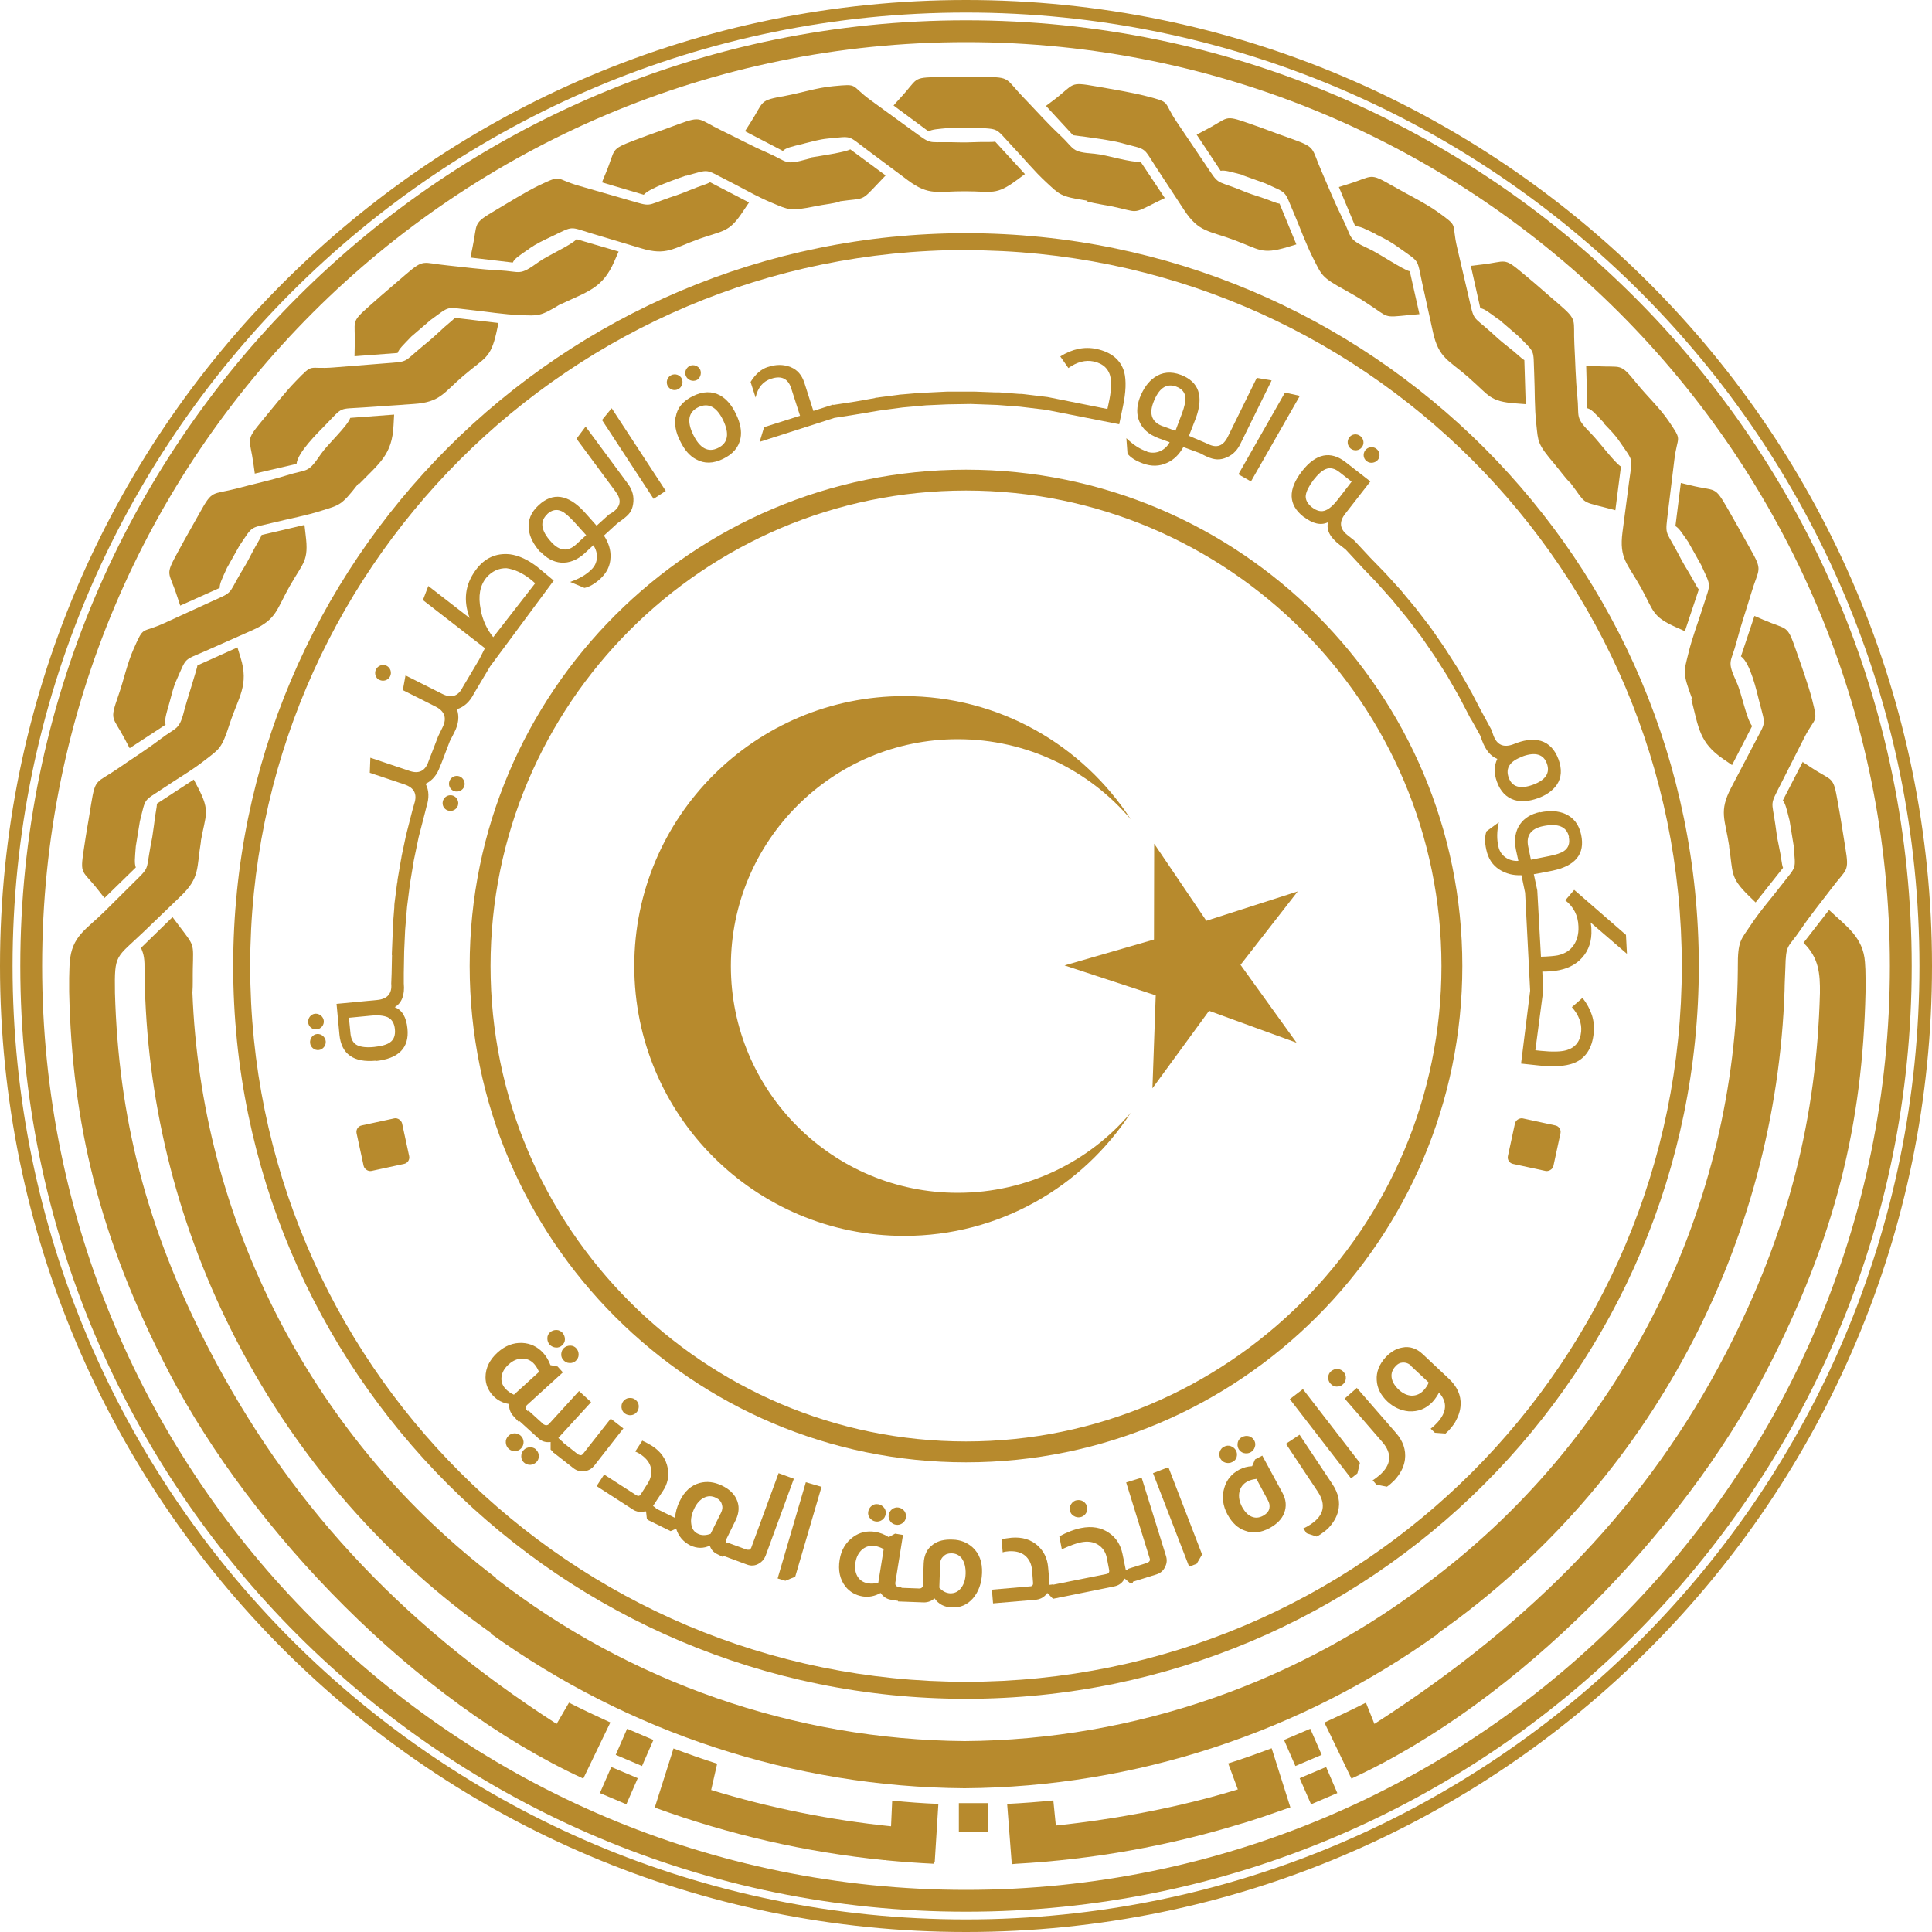 <?xml version="1.0" encoding="UTF-8"?>
<svg id="Layer_1" data-name="Layer 1" xmlns="http://www.w3.org/2000/svg" viewBox="0 0 100 100">
  <g>
    <path d="m19.43,54.92c1.2-.12,1.76-.68,1.66-1.68-.06-.59-.27-.96-.66-1.11.35-.2.53-.61.47-1.23v-.52h0l.02-1.15h0s.05-1.1.05-1.1l.1-1.2.15-1.19.2-1.21.25-1.2.33-1.28h0s.07-.28.07-.28c.15-.46.14-.86-.04-1.2.35-.17.6-.47.75-.91l.07-.16h0s.43-1.13.43-1.13h0l.24-.47c.22-.43.26-.83.13-1.19.37-.12.66-.38.87-.79l.1-.17h0s.75-1.26.75-1.26l3.29-4.44c-.09-.07-.23-.19-.42-.35-.19-.16-.33-.27-.42-.35-.49-.38-.97-.6-1.42-.66-.73-.08-1.33.2-1.78.82-.55.75-.65,1.57-.31,2.48l-2.14-1.66-.28.73,3.21,2.49-.3.59-.73,1.23h0s-.02.03-.02.03h0s-.1.17-.1.17c-.23.47-.59.58-1.05.35l-1.91-.96-.14.76,1.69.85c.48.24.6.6.37,1.07l-.23.47-.35.91h0s-.09.23-.09.23h0s-.06.16-.06.16c-.17.5-.5.66-.99.49l-2.02-.68-.03.78,1.79.6c.51.17.68.5.51,1.01l-.08.28h0s-.06.23-.06.23h0s-.25.98-.25.98h0s-.02.1-.02.1l-.03.11h0s-.21.99-.21.99h0s-.02.13-.02.13l-.02.1h0s-.17.99-.17.99h0s-.01.12-.01.12l-.02.1h0s-.13,1.01-.13,1.01h0s-.01.12-.01.12v.09s0,0,0,0l-.08,1.01h0s0,.09,0,.09v.14s0,0,0,0l-.05,1.23h.01s-.02.96-.02.96h0s-.02.52-.02.52c.05.51-.19.8-.73.85l-2.1.2.15,1.6c.1,1,.73,1.45,1.89,1.34h0Zm5.45-23.38c-.14-.69-.04-1.24.3-1.65.29-.33.64-.49,1.04-.48.42.06.82.25,1.21.55.09.07.18.15.27.23l-2.17,2.79c-.33-.4-.55-.89-.66-1.45Zm-6.74,21.94l-.08-.8,1.14-.11c.39-.04.67,0,.86.08.22.1.35.31.38.62.03.31-.05.54-.25.68-.16.12-.44.2-.83.24-.39.04-.67,0-.85-.08-.22-.1-.34-.31-.37-.62h0Z" style="fill: #b78a2d;"/>
    <path d="m16.39,53.28c.22-.02.39-.22.37-.44-.02-.22-.23-.39-.45-.37-.22.02-.38.23-.36.45.02.22.22.38.44.36h0Z" style="fill: #b78a2d;"/>
    <path d="m16.41,53.52c-.22.02-.38.23-.36.46.02.22.22.39.44.37.22-.02.39-.23.37-.45-.02-.23-.23-.4-.45-.38Z" style="fill: #b78a2d;"/>
    <path d="m23.44,41.18c-.21-.07-.44.05-.51.26-.07.22.04.44.25.51.21.07.44-.03.52-.25.07-.21-.05-.45-.26-.52Z" style="fill: #b78a2d;"/>
    <path d="m24.03,40.7c.07-.21-.05-.45-.26-.52-.21-.07-.44.05-.51.26-.07.21.04.44.25.51.21.07.45-.04.52-.25Z" style="fill: #b78a2d;"/>
    <path d="m19.64,35.19c.2.1.45.02.55-.18.1-.2.02-.45-.18-.55-.2-.1-.45-.01-.55.19-.1.2-.02.45.18.55Z" style="fill: #b78a2d;"/>
    <path d="m27.97,28.55c.32.35.68.54,1.07.57.42.03.83-.13,1.22-.48l.45-.42c.27.39.26.92-.1,1.26-.27.27-.64.48-1.1.64l.74.31c.25-.05.52-.2.82-.47.34-.32.52-.68.53-1.11.02-.39-.1-.76-.34-1.13l.69-.63.26-.19c.36-.27.5-.44.56-.81.06-.38-.03-.72-.27-1.05l-2.19-2.96-.47.63,2.02,2.73c.32.43.28.76-.14,1.07l-.2.12-.64.58c-.26-.3-.48-.54-.64-.72-.84-.91-1.63-1.02-2.36-.34-.4.36-.57.79-.51,1.26.05.39.25.78.6,1.17h0Zm.35-1.94c.24-.22.49-.27.75-.15.16.07.36.25.62.52l.65.72-.51.47c-.43.4-.87.36-1.3-.12-.54-.59-.6-1.07-.2-1.44Z" style="fill: #b78a2d;"/>
    <polygon points="34.46 25.41 31.66 21.13 31.16 21.74 33.83 25.82 34.46 25.41" style="fill: #b78a2d;"/>
    <path d="m34.97,21.57c-.07.38,0,.8.23,1.25.22.46.5.79.84.96.42.23.88.22,1.39-.03.51-.25.81-.6.9-1.07.07-.37-.01-.79-.24-1.26-.22-.46-.5-.78-.83-.96-.41-.22-.88-.21-1.39.04-.51.25-.81.6-.89,1.06h0Zm2.46.18c.34.71.25,1.19-.27,1.44-.51.25-.94.01-1.28-.69-.34-.7-.25-1.17.26-1.42.52-.25.95-.03,1.29.67h0Z" style="fill: #b78a2d;"/>
    <path d="m35.09,20.15c.21-.1.29-.35.2-.55-.1-.2-.35-.28-.55-.18-.2.1-.28.34-.19.54.1.2.34.29.54.19Z" style="fill: #b78a2d;"/>
    <path d="m36.05,19.68c.19-.09.28-.35.19-.55-.1-.2-.35-.28-.54-.19-.2.1-.29.34-.19.54.1.2.35.29.55.19Z" style="fill: #b78a2d;"/>
    <path d="m39.93,19.6c.52-.17.86,0,1.02.49l.46,1.43-1.86.59-.23.76,3.87-1.24,1.02-.16h0s1.31-.22,1.31-.22l1.2-.16,1.21-.11,1.1-.05,1.21-.02,1.37.05,1.18.09,1.34.16,3.8.75.19-.91c.16-.75.18-1.35.07-1.79-.18-.63-.66-1.03-1.44-1.2-.63-.13-1.25,0-1.87.39l.42.6c.45-.32.89-.43,1.31-.34.5.11.8.4.88.87.05.29.02.72-.11,1.31l-.06.28-3.1-.62-1.24-.15h0s-.11-.01-.11-.01h-.1s0,0,0,0l-1.04-.08h0s-.07,0-.07,0h-.14s0,0,0,0l-1.05-.04h0s-1.21,0-1.21,0h0s-.23,0-.23,0h-.02s-1.01.05-1.01.05h0s-.09,0-.09,0h-.11s0,0,0,0l-1.04.09h0s-.13.01-.13.01h-.08s0,.01,0,.01l-1.01.13h0s-.13.02-.13.02h-.1s0,.02,0,.02l-1.01.18h0s-1.17.18-1.17.18v-.02s-1.03.33-1.03.33l-.47-1.47c-.13-.39-.36-.66-.71-.8-.35-.14-.75-.15-1.19,0-.34.11-.63.37-.88.77l.26.81c.11-.52.38-.84.81-.98h0Z" style="fill: #b78a2d;"/>
    <path d="m59.37,23.37c-.37-.12-.72-.35-1.07-.69l.06.8c.15.2.42.37.8.51.44.16.85.15,1.24-.03.36-.16.63-.43.85-.82l.87.32.21.11c.4.2.7.27,1.05.15.36-.12.63-.36.81-.72l1.63-3.31-.77-.13-1.5,3.05c-.24.48-.57.6-1.03.37l-.18-.08h0s-.8-.34-.8-.34c.14-.37.26-.67.35-.9.43-1.16.16-1.91-.78-2.26-.51-.19-.96-.14-1.35.13-.33.23-.58.58-.77,1.07-.16.45-.17.85-.02,1.21.16.39.49.68.99.87l.58.21c-.22.42-.7.65-1.17.49Zm.81-1.31c-.55-.2-.71-.61-.49-1.21.28-.75.67-1.03,1.19-.84.3.11.47.32.48.6,0,.18-.05.44-.18.79l-.34.9-.65-.24h0Z" style="fill: #b78a2d;"/>
    <polygon points="64.75 24.92 67.28 20.49 66.51 20.32 64.1 24.55 64.75 24.92" style="fill: #b78a2d;"/>
    <path d="m67.48,26.75c.47.36.89.46,1.26.28-.1.4.1.78.59,1.16l.32.25.65.7h0s.19.21.19.21h0s.72.75.72.75l.84.94.79.96.73.96.68.99.65,1.02.62,1.08.61,1.17h.01s.47.84.47.84h0l.1.27c.18.49.44.81.79.95-.17.35-.18.75-.02,1.18.18.51.49.82.91.95.35.1.75.07,1.2-.09.45-.16.78-.4.99-.7.25-.37.27-.81.09-1.31-.19-.51-.49-.83-.91-.96-.36-.1-.76-.07-1.21.09l-.24.09c-.5.18-.83.02-1.01-.46l-.1-.29-.58-1.07h0s-.47-.9-.47-.9h0s-.05-.08-.05-.08l-.06-.12h0s-.51-.89-.51-.89h0s-.07-.12-.07-.12l-.04-.06h0s-.55-.86-.55-.86h0s-.07-.11-.07-.11l-.06-.09h0s-.58-.84-.58-.84h0s-.05-.07-.05-.07l-.07-.1h0s-.63-.82-.63-.82h0s-.06-.08-.06-.08l-.07-.09h0s-.65-.78-.65-.78h0s-.08-.1-.08-.1l-.07-.08h0s-.68-.75-.68-.75h0s-.09-.09-.09-.09l-.06-.07h0s-.72-.74-.72-.74h0s-.81-.87-.81-.87h0s-.03-.03-.03-.03h0s-.34-.27-.34-.27c-.41-.32-.45-.69-.12-1.11l1.3-1.67-1.27-.99c-.79-.62-1.55-.46-2.27.46-.74.96-.71,1.74.08,2.36h0Zm11.33,12.4c.66-.24,1.09-.11,1.26.38.17.48-.07.85-.73,1.09-.66.24-1.08.11-1.25-.37-.18-.49.06-.86.72-1.09Zm-11.22-13.53c.03-.2.16-.46.39-.77.24-.31.46-.5.64-.57.22-.09.46-.04.7.15l.64.5-.7.91c-.24.31-.46.5-.64.57-.22.1-.46.04-.71-.15-.24-.19-.36-.41-.32-.65h0Z" style="fill: #b78a2d;"/>
    <path d="m71.32,23.8c.14-.17.1-.44-.08-.57-.18-.14-.43-.1-.57.07-.14.18-.11.44.07.57.17.14.44.1.58-.07Z" style="fill: #b78a2d;"/>
    <path d="m70.49,23.15c.14-.18.1-.44-.08-.58-.18-.14-.44-.11-.57.07-.14.18-.1.44.07.58.18.14.45.11.58-.07Z" style="fill: #b78a2d;"/>
    <path d="m79.71,42.03c-.46.1-.81.31-1.03.63-.24.34-.32.78-.22,1.3l.13.6c-.47.03-.92-.24-1.03-.73-.09-.38-.09-.8.02-1.27l-.64.47c-.09.24-.1.55-.01.95.1.46.32.8.68,1.03.33.21.7.31,1.14.29l.19.91.26,5.07-.47,3.77.93.1c.76.08,1.36.04,1.79-.12.61-.24.96-.76,1.04-1.56.07-.64-.13-1.24-.58-1.82l-.55.48c.36.41.52.84.48,1.27-.05.51-.31.83-.77.96-.28.08-.72.09-1.32.03l-.28-.03.41-3.11-.05-.96c.29,0,.51-.02.67-.04.58-.08,1.05-.3,1.39-.68.35-.39.51-.88.48-1.47,0-.12-.02-.23-.04-.35l1.88,1.62-.05-.98-2.68-2.33-.46.54c.43.34.66.78.68,1.35.02.43-.09.8-.33,1.08-.17.21-.43.35-.75.42-.16.03-.46.06-.86.07l-.19-3.43-.18-.84c.39-.07.71-.13.95-.18,1.21-.25,1.71-.87,1.5-1.86-.11-.53-.39-.89-.82-1.08-.36-.16-.8-.19-1.31-.08Zm1.49,1.3c.07.32-.02.56-.25.72-.15.1-.4.19-.76.26l-.95.19-.14-.68c-.12-.57.14-.93.77-1.06.78-.16,1.23.03,1.34.56Z" style="fill: #b78a2d;"/>
    <path d="m50,0C22.39,0,0,22.39,0,50s22.39,50,50,50,50-22.39,50-50S77.61,0,50,0Zm0,99.35C22.75,99.35.65,77.25.65,50S22.75.65,50,.65s49.35,22.09,49.35,49.35-22.09,49.35-49.35,49.35Z" style="fill: #b78a2d;"/>
    <path d="m93.31,39.43l-1.03,2c.14.18.19.42.35,1.05l.21,1.29c.1,1.31.17,1-.63,2.04-.53.69-1.11,1.34-1.59,2.07-.51.77-.68.8-.67,2.2v.1s0,0,0,0c-.1,12.13-5.74,23.88-15.72,31.49h0c-6.91,5.38-15.47,8.39-24.3,8.45-8.81-.07-17.35-3.06-24.26-8.42v-.03c-4.55-3.47-8.42-7.96-11.23-13.38-2.81-5.42-4.26-11.19-4.48-16.91.03-.42.01-.79.02-1.24.03-1.36.09-1.15-.72-2.23l-.33-.44-1.63,1.59c.08.22.19.4.18,1.03v.08s0,0,0,0c0,.32,0,.65.02.97h0c.18,6.19,1.72,12.42,4.76,18.28,3.23,6.22,7.79,11.31,13.15,15.1v.04c7.1,5.1,15.67,7.94,24.51,8h0s.01,0,.01,0h0s0,0,0,0c8.83-.06,17.41-2.9,24.51-8v-.03c11.08-7.81,17.49-20.28,17.93-33.28h0c0-.32.03-.81.04-1.14.03-1.28.12-1.01.79-1.99.49-.73,1.05-1.41,1.58-2.11.81-1.09.95-.82.73-2.16-.25-1.51-.16-1.07-.39-2.35-.24-1.38-.24-1.02-1.4-1.79-.14-.09-.28-.19-.43-.28h0Z" style="fill: #b78a2d;"/>
    <path d="m31.6,89.16c-.72-.33-1.44-.67-2.15-1.03l-.64,1.1c-8.33-5.36-13.97-11.64-17.99-19.39-3.29-6.34-4.69-12.09-4.87-18.44-.03-2.07.03-1.77,1.53-3.21.63-.6,1.25-1.21,1.88-1.81,1-.96.81-1.44,1.04-2.82v-.05c.24-1.34.49-1.5-.13-2.7l-.24-.46-1.91,1.25c0,.22-.08.46-.15,1.11-.07.53-.1.71-.19,1.15-.23,1.26-.02.99-.94,1.9-.63.62-.8.8-1.42,1.41-.96.95-1.71,1.28-1.81,2.64-.02.22-.02.52-.03.81h0c0,.24,0,.47,0,.71h0c.15,6.81,1.54,12.72,5.16,19.69,4.28,8.24,12.81,17.06,21.45,21.04l1.06-2.2.34-.7Z" style="fill: #b78a2d;"/>
    <polygon points="31.05 92.81 32.42 93.39 33.01 92.04 31.64 91.46 31.05 92.81" style="fill: #b78a2d;"/>
    <polygon points="31.87 90.83 33.23 91.41 33.82 90.06 32.46 89.48 31.87 90.83" style="fill: #b78a2d;"/>
    <path d="m63.57,91.27l.5,1.35c-2.99.92-6.3,1.54-9.42,1.87l-.13-1.3c-.79.08-1.59.14-2.39.18l.24,3.12.21-.02h0c3.97-.22,7.91-.92,11.71-2.09l.08-.02c.74-.23,1.48-.48,2.21-.74l.21-.07-.97-3.06c-.75.28-1.5.55-2.26.79h0Z" style="fill: #b78a2d;"/>
    <path d="m46.13,94.53c-3.13-.32-6.29-.95-9.32-1.88l.31-1.36c-.76-.24-1.51-.51-2.26-.79l-.23.73-.74,2.33c3.83,1.4,7.82,2.31,11.87,2.72h.11s0,.01,0,.01h0c.83.08,1.66.14,2.49.18v-.07s.02,0,.02,0l.19-3.03c-.8-.03-1.59-.09-2.39-.17l-.06,1.33Z" style="fill: #b78a2d;"/>
    <rect x="49.63" y="93.33" width="1.49" height="1.47" style="fill: #b78a2d;"/>
    <path d="m96.56,50.61c0-.29-.01-.59-.03-.81-.09-1.29-.97-1.86-1.86-2.7l-1.32,1.7c.8.78.86,1.6.85,2.6-.17,6.34-1.58,12.3-4.87,18.64-4.02,7.75-9.86,13.83-18.19,19.19l-.44-1.1c-.71.36-1.43.7-2.15,1.03l.34.7,1.06,2.2c8.64-3.98,17.17-12.79,21.45-21.04,3.62-6.97,5.01-12.88,5.16-19.68h0c0-.25,0-.48,0-.72,0,0,0,0,0,0Z" style="fill: #b78a2d;"/>
    <polygon points="67.27 92.04 67.86 93.39 69.22 92.81 68.64 91.46 67.27 92.04" style="fill: #b78a2d;"/>
    <polygon points="67.82 89.48 66.46 90.06 67.05 91.41 68.41 90.83 67.82 89.48" style="fill: #b78a2d;"/>
    <path d="m50,1.05C22.97,1.05,1.05,22.97,1.05,50s21.92,48.95,48.95,48.95,48.95-21.92,48.95-48.95S77.03,1.05,50,1.05Zm0,96.77c-26.41,0-47.82-21.41-47.82-47.82S23.59,2.18,50,2.18s47.82,21.41,47.82,47.82-21.41,47.82-47.82,47.82Z" style="fill: #b78a2d;"/>
    <path d="m50,75.69c14.16,0,25.69-11.52,25.69-25.69s-11.52-25.69-25.69-25.69-25.69,11.52-25.69,25.69,11.52,25.69,25.69,25.69Zm0-50.3c13.57,0,24.61,11.04,24.61,24.61s-11.04,24.61-24.61,24.61-24.61-11.04-24.61-24.61,11.04-24.61,24.61-24.61Z" style="fill: #b78a2d;"/>
    <path d="m9.32,31.35l2.05-.92c0-.23.11-.45.38-1.04l.64-1.14c.73-1.08.49-.89,1.76-1.2.84-.21,1.7-.36,2.53-.63.88-.28.98-.24,1.84-1.35l.04-.05.03.03c1.06-1.09,1.71-1.52,1.78-3.04l.03-.55-2.27.17c-.16.45-1.16,1.35-1.51,1.86-.72,1.06-.67.76-1.8,1.12-.84.26-1.7.44-2.55.67-1.31.34-1.26.05-1.92,1.24-.74,1.33-.54.94-1.16,2.08-.67,1.23-.45.94-.02,2.27.05.16.11.32.16.48Z" style="fill: #b78a2d;"/>
    <path d="m13.2,24.51l2.15-.5c.05-.59,1.1-1.61,1.52-2.04.91-.94.63-.79,1.94-.88.87-.06,1.74-.12,2.6-.18,1.39-.09,1.54-.58,2.61-1.49l.04-.03c1.03-.88,1.33-.84,1.63-2.16l.11-.51-2.26-.27c-.14.17-.36.3-.83.75-.39.36-.54.48-.88.76-.99.82-.65.75-1.94.85-.88.07-1.75.14-2.63.21-1.35.11-1-.27-1.95.71-.53.54-1.23,1.43-1.73,2.03-.91,1.1-.65.88-.46,2.26,0,0,.07.5.07.5Z" style="fill: #b78a2d;"/>
    <path d="m18.34,18.44l2.24-.17c.08-.22.26-.38.71-.85l.99-.85c1.06-.77.76-.67,2.06-.53.86.09,1.73.24,2.6.27.9.03,1,.1,2.12-.6v.02c1.38-.65,2.14-.82,2.74-2.21l.22-.5-2.18-.64c-.25.3-1.53.86-1.96,1.18-1.04.75-.89.49-2.08.43-.88-.04-1.75-.16-2.62-.25-1.35-.13-1.2-.38-2.23.51-1.15,1-.83.7-1.8,1.56-1.05.93-.74.73-.79,2.12,0,.17-.01.34-.01.51h0Z" style="fill: #b78a2d;"/>
    <path d="m77.59,16.54l.99.85c.92.93.77.65.83,1.96.04.87.01,1.74.11,2.61.1.92.04,1,.95,2.07.28.33.51.67.8.96h.01c.82,1.07.49.95,1.8,1.28l.53.14.29-2.26c-.32-.19-1.11-1.26-1.52-1.68-.9-.92-.62-.81-.74-1.99-.09-.87-.1-1.75-.15-2.63-.07-1.35.2-1.24-.83-2.13-1.16-.99-.81-.72-1.81-1.55-1.07-.9-.84-.62-2.22-.47-.17.02-.34.04-.5.06l.49,2.19c.23.04.42.2.94.58h0Z" style="fill: #b78a2d;"/>
    <path d="m71.24,12.14c.51.25.74.37,1.21.71,1.06.76.88.51,1.16,1.79.19.85.37,1.7.56,2.55.3,1.36.81,1.44,1.86,2.36l.04.04c1.02.89,1.03,1.19,2.38,1.29l.52.04-.07-2.28c-.19-.11-.35-.31-.87-.71-.42-.33-.55-.46-.88-.76-.96-.85-.84-.53-1.13-1.79-.2-.86-.4-1.71-.6-2.57-.31-1.32.12-1.03-.99-1.83-.67-.48-1.61-.93-2.35-1.36-1.24-.71-.98-.5-2.3-.09l-.48.15.85,2.04c.23-.02.44.09,1.09.41h0Z" style="fill: #b78a2d;"/>
    <path d="m49.16,6.6h1.3c1.31.1,1.01-.02,1.91.94.6.63,1.15,1.31,1.79,1.9.68.62.69.73,2.07.94h.06s-.01.05-.01.05c.41.11.86.17,1.31.26,1.33.28,1,.41,2.21-.2l.49-.24-1.26-1.89c-.47.08-1.75-.35-2.36-.4-1.28-.1-.99-.21-1.86-1.02-.64-.6-1.22-1.26-1.83-1.89-.94-.97-.66-1.07-2.02-1.06-1.53,0-1.08-.01-2.38,0-1.4.02-1.04.07-1.99,1.09-.11.12-.23.25-.34.38l1.81,1.34c.2-.11.45-.12,1.09-.18h0Z" style="fill: #b78a2d;"/>
    <path d="m58.14,7.43c1.27.33,1,.16,1.72,1.26.48.73.95,1.45,1.43,2.18.76,1.16,1.27,1.06,2.58,1.55l.05.02c1.27.47,1.38.74,2.68.36l.5-.15-.87-2.11c-.22-.03-.44-.16-1.06-.36-.51-.16-.68-.23-1.09-.4-1.2-.46-.97-.2-1.69-1.27-.49-.73-.98-1.46-1.47-2.18-.76-1.12-.26-1.01-1.57-1.35-.77-.2-1.82-.37-2.62-.51-1.41-.25-1.09-.13-2.19.71l-.4.3,1.4,1.52c.83.1,2.07.27,2.62.43Z" style="fill: #b78a2d;"/>
    <path d="m41.61,7.43c.47-.11.75-.21,1.24-.26,1.3-.12.99-.19,2.05.6.7.52,1.4,1.04,2.09,1.56,1.11.83,1.55.56,2.95.57h.05c1.36,0,1.55.23,2.64-.58l.42-.31-1.54-1.68c-.22.04-.47,0-1.12.03-.53.02-.72.01-1.16,0-1.28-.02-.98.14-2.03-.62-.71-.52-1.42-1.03-2.13-1.55-1.1-.8-.58-.86-1.94-.73-.86.08-1.63.34-2.48.5-1.41.25-1.07.25-1.82,1.41l-.27.42,1.96,1.02c.17-.16.4-.21,1.1-.38h0Z" style="fill: #b78a2d;"/>
    <path d="m35.51,9.1c1.26-.35.95-.36,2.12.23.78.39,1.53.84,2.33,1.17.85.35.9.45,2.27.17.43-.09.83-.12,1.23-.23v-.02c1.34-.19,1.07.04,2-.94l.38-.4-1.83-1.35c-.25.15-1.62.35-2.04.42v.04c-.05.01-.11.03-.16.04-1.24.34-1,.15-2.1-.33-.81-.35-1.58-.77-2.37-1.15-1.22-.59-.99-.78-2.26-.31-1.43.53-1.02.36-2.24.82-1.31.5-.95.43-1.49,1.71-.07.16-.13.31-.19.47l2.16.64c.3-.35,1.68-.81,2.18-.99h0Z" style="fill: #b78a2d;"/>
    <path d="m64.26,9.05l1.23.44c1.19.55.96.33,1.48,1.54.34.8.63,1.62,1.03,2.4.42.82.4.92,1.63,1.59.38.21.79.45,1.15.69,1.14.74.79.73,2.14.6l.55-.05-.5-2.22c-.32-.06-1.54-.89-2.09-1.15-1.17-.54-.86-.53-1.4-1.6-.39-.79-.72-1.6-1.07-2.41-.55-1.24-.26-1.23-1.54-1.69-1.44-.51-1.01-.38-2.24-.81-1.32-.46-1-.29-2.24.35-.15.08-.3.16-.45.24l1.24,1.87c.23-.04.46.04,1.09.2h0Z" style="fill: #b78a2d;"/>
    <path d="m27.4,12.86c.4-.27.71-.41,1.15-.62,1.18-.56.87-.52,2.13-.14.83.25,1.67.5,2.5.75,1.33.4,1.65,0,2.97-.47l.05-.02c1.28-.45,1.54-.32,2.28-1.45l.29-.43-2.02-1.05c-.19.12-.44.16-1.04.41-.49.2-.67.26-1.09.4-1.21.42-.87.47-2.11.11-.84-.24-1.69-.49-2.53-.73-1.3-.37-.84-.61-2.07-.03-.67.32-1.6.9-2.26,1.29-1.23.73-.91.61-1.2,1.96l-.1.49,2.19.26c.1-.21.3-.34.89-.74h0Z" style="fill: #b78a2d;"/>
    <path d="m6.72,38.72l1.85-1.21c-.06-.22,0-.45.2-1.14.13-.46.18-.76.38-1.2.53-1.19.32-.96,1.52-1.49.8-.35,1.59-.71,2.39-1.06,1.27-.56,1.25-1.08,1.94-2.29l.03-.05c.67-1.18.96-1.24.79-2.59l-.06-.52-2.22.52c-.07.21-.23.41-.53.99-.24.47-.34.63-.57,1.01-.65,1.11-.35.93-1.53,1.46-.8.37-1.6.73-2.4,1.1-1.23.56-1.04.09-1.59,1.33-.35.79-.5,1.58-.79,2.41-.47,1.35-.31,1.05.34,2.28l.23.44h0Z" style="fill: #b78a2d;"/>
    <path d="m87.41,28.1l.64,1.14c.54,1.19.5.88.11,2.13-.26.83-.58,1.64-.78,2.49-.22.9-.3.96.19,2.27l.02.05h-.05c.38,1.48.41,2.26,1.66,3.11l.45.31,1.04-2.02c-.3-.37-.54-1.7-.8-2.26-.53-1.17-.3-.97,0-2.12.22-.85.51-1.68.76-2.52.39-1.3.61-1.1-.06-2.28-.75-1.33-.52-.95-1.17-2.08-.7-1.21-.57-.87-1.92-1.2-.17-.04-.33-.08-.5-.12l-.28,2.23c.2.12.32.33.69.86h0Z" style="fill: #b78a2d;"/>
    <path d="m90.12,33.98c.48.35.8,1.77.95,2.37.33,1.27.34.95-.26,2.12-.4.77-.81,1.54-1.21,2.31-.64,1.23-.31,1.62-.1,3v.05c.21,1.34.03,1.57,1,2.52l.37.36,1.42-1.79c-.08-.21-.07-.46-.21-1.1-.11-.52-.13-.71-.19-1.15-.18-1.27-.3-.94.29-2.1.4-.78.79-1.57,1.19-2.35.61-1.21.75-.71.42-2.03-.19-.73-.57-1.8-.83-2.54-.47-1.35-.41-1.02-1.69-1.57l-.46-.2s-.7,2.1-.7,2.1Z" style="fill: #b78a2d;"/>
    <path d="m83.01,21.91c.33.35.55.55.83.96.74,1.08.65.78.48,2.08-.11.86-.23,1.73-.34,2.59-.18,1.38.26,1.63.94,2.85l.03.05c.65,1.19.56,1.47,1.79,2.02l.47.21.72-2.16c-.14-.17-.23-.41-.57-.97-.28-.46-.36-.62-.57-1.02-.61-1.13-.6-.79-.45-2.07.11-.87.21-1.74.32-2.62.16-1.35.46-.93-.3-2.05-.49-.71-1.09-1.25-1.64-1.93-.9-1.11-.74-.81-2.12-.9l-.5-.03.06,2.21c.22.06.38.24.87.77h0Z" style="fill: #b78a2d;"/>
    <path d="m5.42,46.47l1.61-1.57c-.08-.22-.05-.46,0-1.1l.21-1.29c.32-1.27.15-1,1.24-1.73.72-.49,1.48-.92,2.16-1.46.73-.57.83-.56,1.26-1.89.44-1.35,1-1.96.55-3.4l-.16-.52-2.07.93c0,.11-.56,1.86-.64,2.17-.31,1.24-.37.95-1.31,1.67-.7.53-1.45,1-2.17,1.5-1.12.77-1.16.48-1.38,1.82-.24,1.51-.19,1.07-.38,2.35-.21,1.38-.1,1.04.76,2.14.1.13.21.27.32.4h0Z" style="fill: #b78a2d;"/>
    <path d="m50,87.93c20.95,0,37.93-16.98,37.93-37.93S70.95,12.07,50,12.07,12.07,29.05,12.07,50s16.98,37.93,37.93,37.93Zm0-74.98c20.46,0,37.05,16.59,37.05,37.05s-16.59,37.05-37.05,37.05S12.95,70.46,12.95,50,29.54,12.94,50,12.94Z" style="fill: #b78a2d;"/>
    <rect x="18.62" y="58.04" width="2.41" height="2.41" rx=".34" ry=".34" transform="translate(-12.08 5.53) rotate(-12.2)" style="fill: #b78a2d;"/>
    <rect x="78.21" y="58.04" width="2.41" height="2.41" rx=".34" ry=".34" transform="translate(4.72 124.35) rotate(-77.8)" style="fill: #b78a2d;"/>
    <polygon points="59.82 51.52 59.65 56.33 62.58 52.32 67.11 53.97 64.21 49.94 67.17 46.14 62.44 47.66 59.74 43.67 59.73 48.63 55.1 49.97 59.82 51.52" style="fill: #b78a2d;"/>
    <path d="m46.8,63.97c4.92,0,9.24-2.54,11.73-6.38-2.15,2.54-5.37,4.15-8.96,4.15-6.48,0-11.74-5.26-11.74-11.74s5.26-11.74,11.74-11.74c3.59,0,6.81,1.61,8.96,4.15-2.49-3.84-6.81-6.38-11.73-6.38-7.71,0-13.97,6.25-13.97,13.97s6.25,13.97,13.97,13.97Z" style="fill: #b78a2d;"/>
  </g>
  <g>
    <path d="m29.14,71.03l-1.87,1.7s-.06.08-.06.12c0,.04,0,.08.04.12l.13.15-.53.48-.3-.33c-.14-.16-.21-.36-.2-.6-.34-.05-.62-.2-.84-.44-.25-.27-.38-.59-.38-.94,0-.49.22-.92.63-1.29.38-.34.8-.51,1.27-.49.42.02.78.19,1.08.51.16.18.29.39.38.64l.37.07.28.31Zm-1.24-.02c-.07-.16-.15-.3-.25-.41-.17-.19-.38-.28-.62-.28s-.48.1-.7.3c-.22.2-.34.41-.37.64-.03.23.03.43.2.62.11.12.26.23.44.31l1.31-1.19Zm1.22-2.01c.08.09.12.2.12.33,0,.12-.06.23-.15.31-.09.08-.2.12-.32.11s-.23-.06-.32-.15c-.08-.09-.12-.2-.12-.33,0-.13.05-.23.14-.31.09-.08.2-.12.33-.12s.23.06.32.15Zm.71.79c.08.09.12.2.12.33s-.06.23-.15.32c-.09.08-.2.12-.32.11-.13,0-.23-.06-.32-.15-.08-.09-.12-.2-.11-.32s.05-.23.14-.31c.09-.08.2-.12.33-.12.12,0,.23.05.31.14Z" style="fill: #b78a2d;"/>
    <path d="m26.95,74.31c.09.08.14.19.15.32,0,.12-.03.23-.12.33s-.19.14-.32.15c-.13,0-.23-.03-.33-.12-.09-.08-.14-.19-.15-.32s.03-.23.12-.33.19-.14.32-.15c.13,0,.23.03.33.12Zm3.64-1.73l-1.62,1.77-.07.08.26.24-.48.53-.18-.17v-.39s0,0,0,0c-.25.03-.46-.03-.63-.19l-1-.91.48-.53.78.71s.1.06.14.05c.06,0,.1-.02.14-.06l1.56-1.71.62.57Zm-2.85,2.45c.09.08.14.19.15.31,0,.13-.03.24-.12.33s-.19.14-.32.15c-.12,0-.23-.03-.33-.12-.09-.08-.14-.19-.14-.31,0-.13.03-.23.12-.33.08-.09.19-.14.32-.15.13,0,.23.03.32.11Z" style="fill: #b78a2d;"/>
    <path d="m32.27,73.93l-1.51,1.93c-.11.14-.26.24-.45.28-.23.04-.44,0-.62-.14l-1.06-.83.44-.56.85.67s.09.04.14.04c.05,0,.08-.03.11-.06l1.44-1.83.67.52Zm.62-1.48c.1.08.16.18.17.3.01.12-.02.24-.09.33-.08.1-.17.15-.3.17-.12.01-.24-.02-.33-.09-.1-.07-.15-.17-.17-.3-.01-.12.01-.23.09-.33.08-.1.18-.16.3-.17.12-.01.23.01.33.09Z" style="fill: #b78a2d;"/>
    <path d="m33.26,74.58c.15.06.31.15.49.26.45.29.72.67.81,1.14.08.42,0,.83-.26,1.21l-.37.56c-.06.09-.1.16-.13.2l.15.1-.39.6-.08-.05-.04-.37h-.02c-.05,0-.11.01-.17.02-.18.02-.34-.02-.48-.11l-1.89-1.22.39-.6,1.66,1.07c.1.06.18.05.24-.05l.35-.55c.17-.27.23-.54.17-.81-.05-.25-.22-.48-.5-.68-.13-.09-.24-.14-.31-.17l.37-.57Z" style="fill: #b78a2d;"/>
    <path d="m34.94,78.57c.02-.29.1-.59.25-.89.24-.49.58-.8,1.02-.92.37-.1.75-.06,1.15.13.36.17.61.4.75.68.17.35.16.71-.03,1.11l-.49,1s-.03.08-.02.12c.02.05.05.08.09.11l.06.03-.32.64-.28-.14c-.19-.09-.32-.24-.38-.44-.33.16-.67.15-1.01-.01-.36-.18-.61-.47-.73-.86h-.01s-.28.12-.28.12l-1.2-.59.32-.64,1.12.55Zm2.38-.27c.08-.16.09-.3.04-.45-.04-.14-.14-.25-.31-.33-.21-.1-.41-.1-.61,0s-.37.28-.5.55c-.14.29-.2.56-.16.81.03.25.15.42.35.51.18.09.4.09.65,0l.54-1.09Z" style="fill: #b78a2d;"/>
    <path d="m41.09,76.54l-1.46,3.98c-.07.18-.19.32-.35.41-.2.12-.41.13-.62.05l-1.27-.47.25-.67,1.01.37s.1.01.14,0c.04-.02.07-.05.09-.09l1.42-3.87.79.29Z" style="fill: #b78a2d;"/>
    <path d="m42.52,76.97l-1.36,4.64-.51.21-.4-.12,1.46-4.98.82.24Z" style="fill: #b78a2d;"/>
    <path d="m46.74,79.44l-.4,2.49c0,.05,0,.1.03.13.02.04.06.06.1.07l.19.03-.11.71-.44-.07c-.21-.03-.39-.15-.53-.35-.3.17-.61.23-.93.18-.36-.06-.66-.23-.88-.5-.3-.38-.4-.85-.31-1.4.08-.5.31-.89.69-1.17.34-.25.73-.34,1.16-.27.24.04.47.13.69.27l.33-.18.42.07Zm-.99.75c-.15-.09-.3-.14-.45-.17-.25-.04-.47.02-.66.17-.19.16-.31.38-.36.67-.05.29-.01.54.1.73.12.2.3.32.54.36.17.03.34.02.54-.03l.28-1.74Zm-.29-2.33c.12.02.22.08.3.18s.1.21.08.34c-.02.12-.08.22-.18.29s-.21.1-.34.08c-.12-.02-.22-.08-.3-.18s-.1-.21-.08-.33c.02-.12.08-.22.18-.3s.21-.1.34-.08Zm1.05.17c.12.02.22.08.3.18.07.1.1.21.08.34-.02.12-.08.22-.18.29s-.21.1-.34.08c-.12-.02-.22-.08-.29-.18s-.1-.21-.08-.33c.02-.12.08-.22.18-.3.1-.07.21-.1.33-.08Z" style="fill: #b78a2d;"/>
    <path d="m47.81,80.92c.02-.44.18-.77.5-.99.25-.18.58-.26,1-.24.41.01.75.15,1.03.4.35.32.51.76.49,1.33-.02.53-.18.97-.47,1.31-.29.33-.65.49-1.09.47-.39-.01-.69-.17-.9-.47-.15.14-.34.21-.55.21l-1.34-.05.03-.71,1.08.04c.05,0,.1-.02.13-.05.03-.03.05-.07.05-.12l.04-1.12Zm.8,1.25c.17.19.36.29.58.3.22,0,.4-.08.55-.27.15-.19.23-.44.24-.74.01-.34-.06-.6-.2-.8-.13-.17-.31-.26-.54-.26-.17,0-.3.04-.4.15-.12.1-.18.24-.18.41l-.04,1.22Z" style="fill: #b78a2d;"/>
    <path d="m51.82,79.68c.16-.04.34-.07.55-.09.54-.04.98.09,1.34.41.32.29.5.66.54,1.12l.06.67c0,.11.01.19.01.24l.18-.02.06.71h-.09s-.25-.26-.25-.26h-.02s-.07.09-.11.13c-.13.12-.28.19-.45.21l-2.24.19-.06-.71,1.97-.17c.12,0,.17-.07.16-.19l-.05-.65c-.03-.32-.15-.57-.36-.75-.2-.17-.47-.24-.81-.23-.16.01-.28.03-.35.06l-.06-.68Z" style="fill: #b78a2d;"/>
    <path d="m54.81,79.53c.41-.22.79-.37,1.15-.44.55-.11,1.04-.03,1.44.25.37.25.6.61.7,1.09l.15.73.02.1.23-.04.14.7-.14.03-.28-.24h-.01c-.12.22-.29.35-.53.4l-3.16.64-.14-.7,2.89-.58c.11-.02.16-.09.14-.21l-.12-.62c-.06-.31-.22-.54-.46-.69s-.54-.19-.88-.12c-.22.04-.55.16-.99.36l-.13-.67Zm.93-1.88c.12-.02.24,0,.34.07.1.07.17.17.19.29.02.12,0,.23-.07.33s-.17.17-.29.19c-.12.02-.23,0-.34-.07s-.17-.16-.19-.28c-.03-.12,0-.24.07-.34s.16-.17.28-.19Z" style="fill: #b78a2d;"/>
    <path d="m59.09,76.48l1.26,4.05c.06.19.05.37-.03.54-.09.21-.24.35-.46.42l-1.29.4-.21-.68,1.03-.32s.09-.05.11-.09c.02-.04.03-.08.01-.13l-1.22-3.94.81-.25Z" style="fill: #b78a2d;"/>
    <path d="m60.48,75.95l1.74,4.51-.28.48-.39.15-1.87-4.84.8-.31Z" style="fill: #b78a2d;"/>
    <path d="m63.36,74.88c.11-.06.23-.07.34-.03s.21.11.27.22c.06.11.07.22.04.34s-.11.21-.22.26c-.11.06-.23.07-.35.04s-.21-.11-.27-.21c-.06-.11-.07-.23-.04-.35.04-.12.11-.21.22-.27Zm1.98.47l1.04,1.92c.19.35.22.7.09,1.04-.12.32-.38.58-.77.79-.44.23-.85.28-1.25.13-.37-.12-.67-.4-.91-.83-.25-.46-.31-.93-.17-1.39.12-.42.38-.73.77-.94.21-.11.43-.17.67-.18l.15-.35.38-.2Zm-1.04-.97c.11-.06.23-.07.35-.04.12.04.21.11.27.22.06.11.07.22.03.34-.04.12-.11.21-.22.27s-.23.07-.35.04-.21-.11-.27-.21c-.06-.11-.07-.23-.04-.35s.11-.21.22-.27Zm.72,2.17c-.17.02-.33.06-.45.13-.23.12-.37.31-.42.55-.05.24,0,.5.14.77.14.25.3.42.49.5s.38.07.59-.04c.18-.1.29-.22.33-.37.03-.15.01-.29-.07-.43l-.6-1.12Z" style="fill: #b78a2d;"/>
    <path d="m67.27,74.27l1.69,2.54c.32.48.42.95.3,1.41-.07.3-.24.59-.49.86-.12.12-.26.23-.41.33-.05.03-.12.08-.21.12l-.52-.17-.17-.25c.14-.06.26-.13.38-.21.69-.46.81-1.02.37-1.69l-1.65-2.48.71-.47Z" style="fill: #b78a2d;"/>
    <path d="m67.43,71.89l2.96,3.83-.13.54-.33.26-3.17-4.1.68-.52Z" style="fill: #b78a2d;"/>
    <path d="m68.91,70.97c.09-.08.21-.12.33-.11s.23.06.31.16c.08.09.12.2.11.33s-.06.23-.16.31c-.09.08-.2.12-.33.11-.12,0-.22-.06-.31-.16-.08-.09-.12-.2-.11-.33,0-.12.06-.23.15-.31Zm1.33.88l2,2.3c.39.44.54.91.48,1.39-.04.31-.17.62-.41.92-.08.11-.19.22-.33.34-.04.04-.11.09-.19.15l-.54-.1-.2-.23c.13-.08.24-.17.35-.26.62-.54.67-1.12.15-1.72l-1.95-2.25.64-.56Z" style="fill: #b78a2d;"/>
    <path d="m74.49,72.07c-.1.18-.21.35-.34.49-.34.36-.75.52-1.24.49-.41-.04-.77-.21-1.09-.5-.35-.33-.54-.7-.56-1.11-.03-.43.13-.83.47-1.2.26-.27.54-.44.85-.49.38-.08.74.04,1.06.34l1.34,1.26c.44.41.65.87.62,1.37-.01.29-.11.58-.27.87-.08.14-.2.29-.33.44-.04.04-.09.09-.18.17l-.55-.04-.22-.21c.12-.09.23-.19.33-.3.51-.55.55-1.07.11-1.56Zm-1.44-1.37c-.15-.14-.3-.19-.48-.17-.12.01-.23.07-.33.18-.17.18-.24.37-.21.59.03.21.15.42.36.62.22.21.45.31.68.32.24,0,.45-.09.63-.29.1-.11.19-.24.25-.39l-.92-.86Z" style="fill: #b78a2d;"/>
  </g>
</svg>